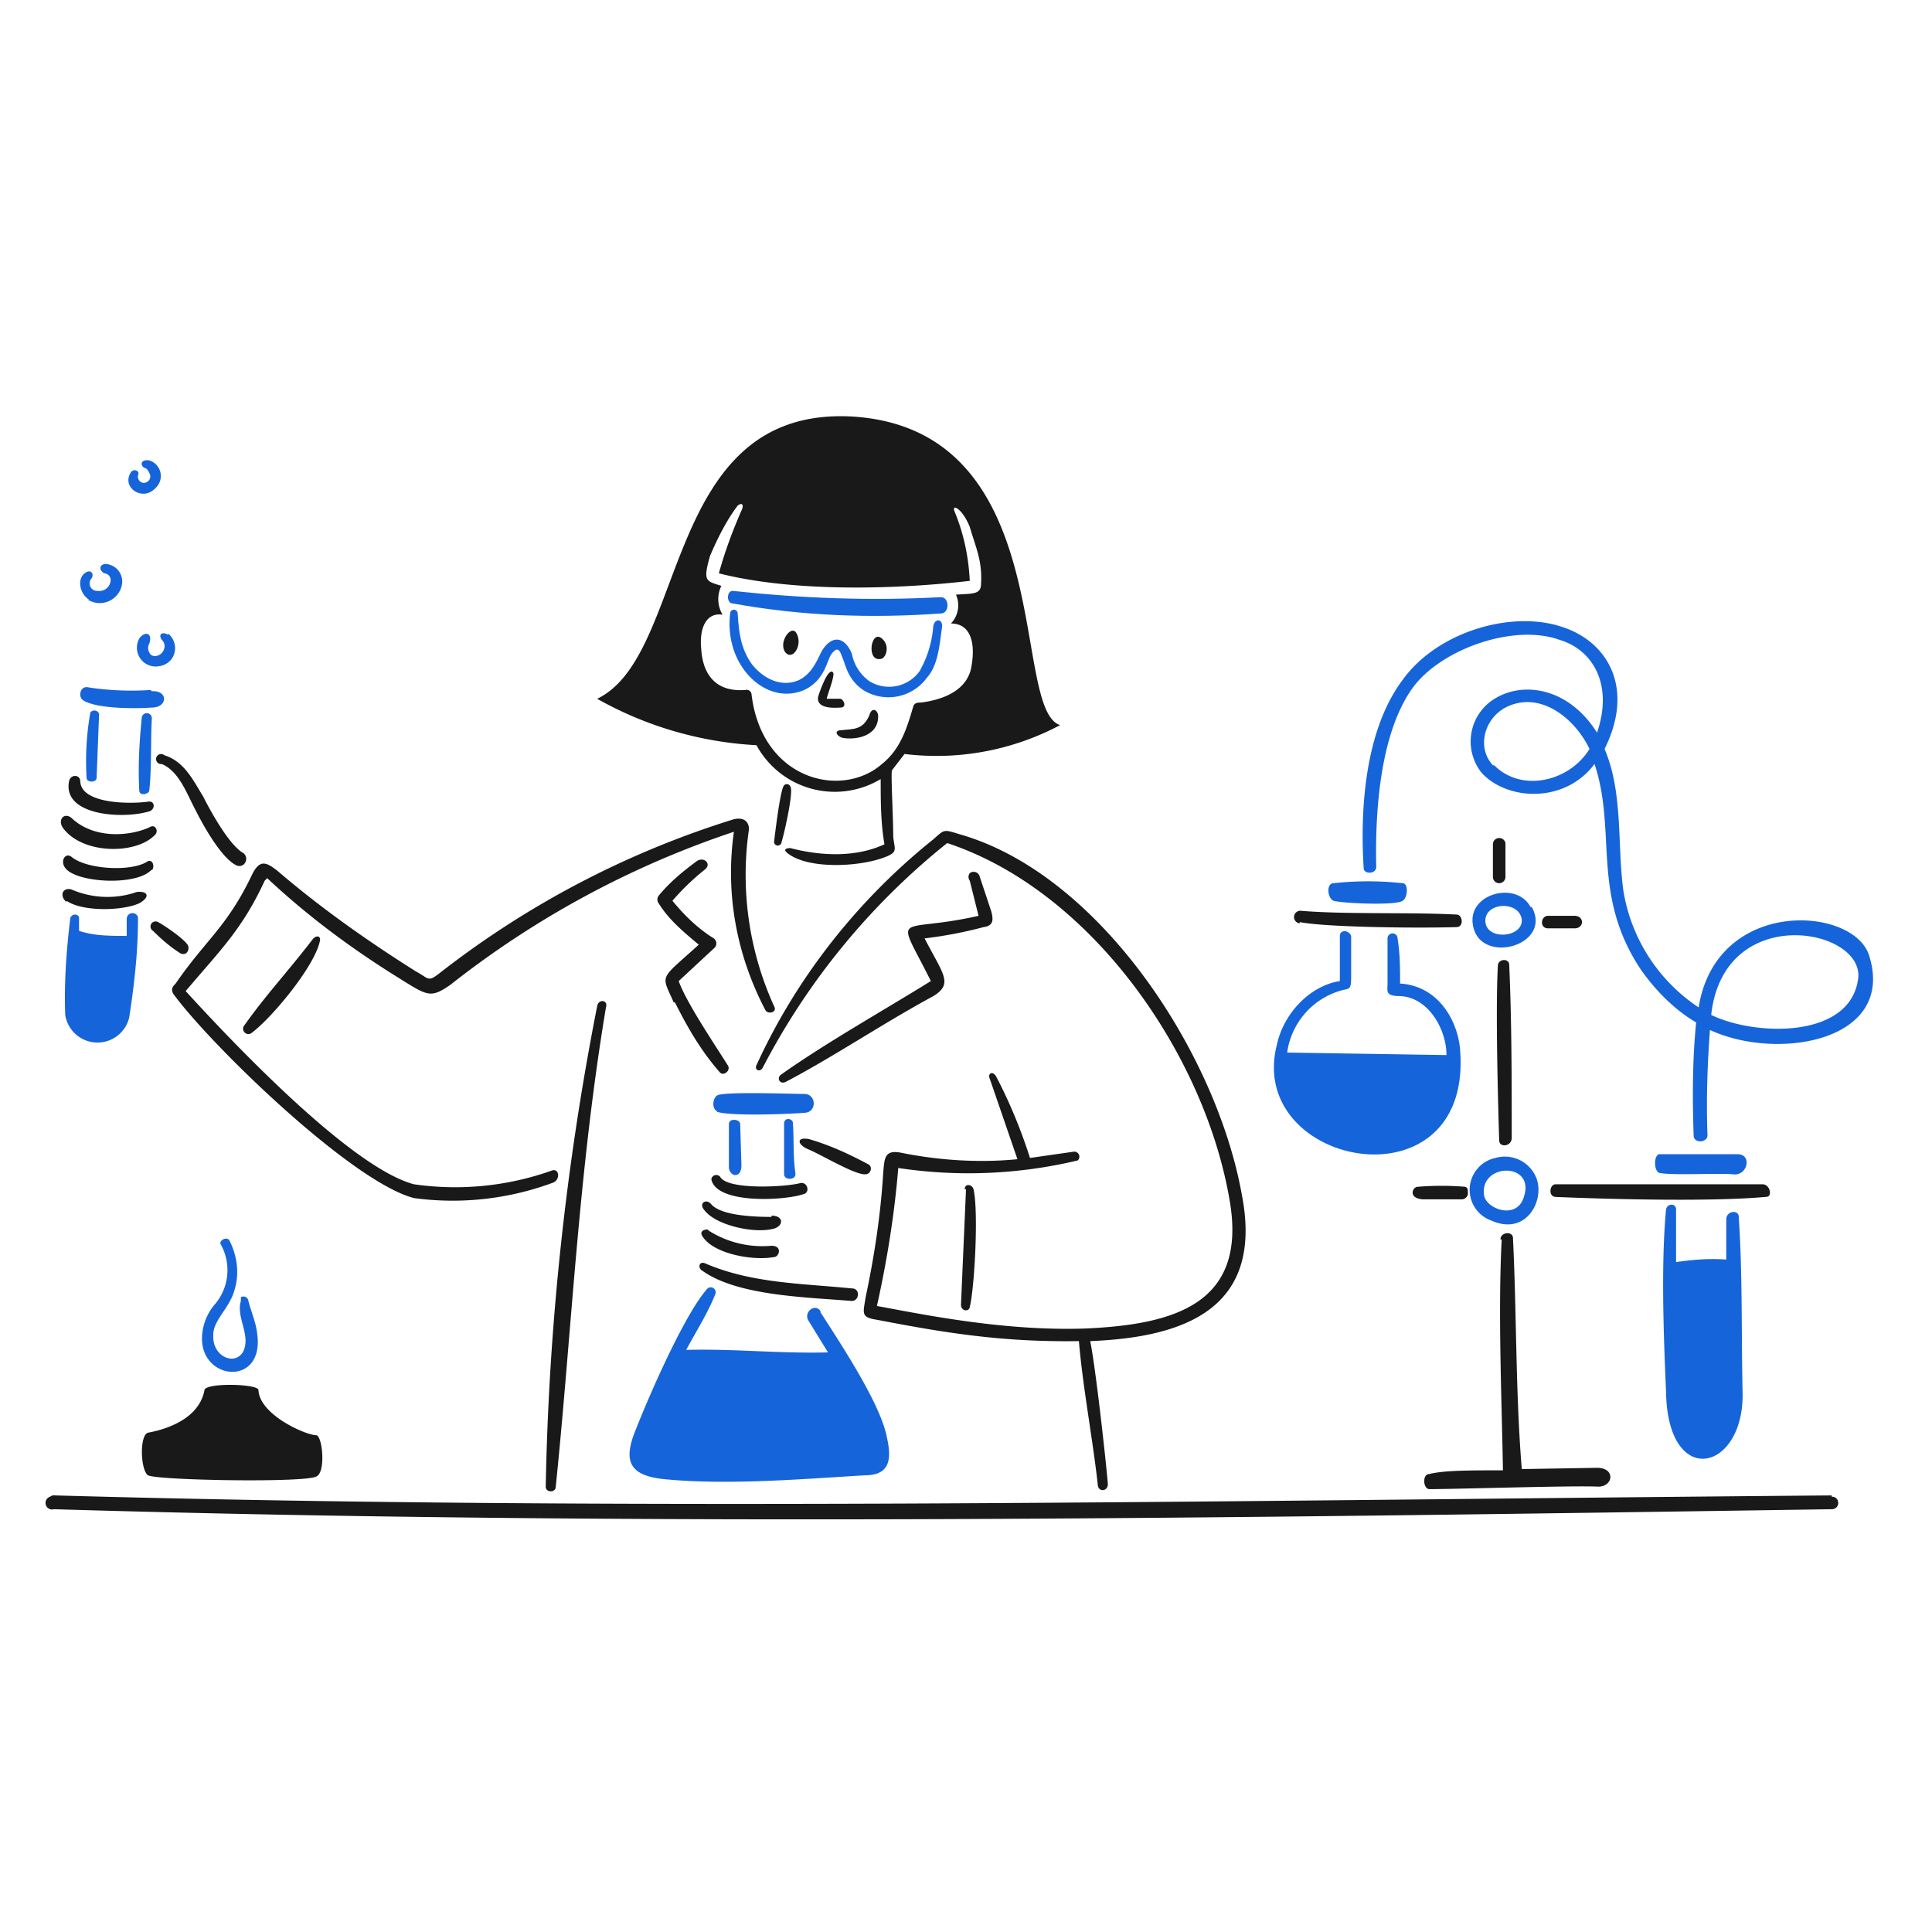 <svg width="154" height="154" fill="none" xmlns="http://www.w3.org/2000/svg"><path d="M19.8 103.7a.4.4 0 0 0-.6-.3v.3c-.4 1.3.8 2.7.2 4-.6 1.2-2.5.5-2.4-1.3 0-1.2 1.3-2.1 1.7-3.6.4-1.3.2-2.7-.4-3.9-.2-.4-.9 0-.7.3a4.2 4.2 0 0 1-.5 4.8c-.6.7-1 1.7-1 2.7 0 3.4 5 3.8 4.4-.4-.1-.9-.5-1.8-.7-2.6ZM10.1 73.1v1.5c-1.3 0-2.6 0-3.8-.4v-1c0-.4-.6-.4-.7 0-.3 2.5-.5 5.1-.4 7.7a2.6 2.6 0 0 0 5.1.2c.4-2.6.7-5.2.7-7.9 0-.5-.8-.6-.9 0ZM11.9 36.7c-.6-.1-.8.3-.4.6.2 0 .3.2.4.4.3.5-.3 1-.7.7a.5.5 0 0 1-.2-.5c.2-.4-.4-.6-.6-.2-.7 1.2 1 2.3 2 1.2a1.3 1.3 0 0 0-.5-2.2ZM7 47.8a1.8 1.8 0 0 0 2.7-1.1 1.4 1.4 0 0 0-1-1.7c-.6-.2-1 .3-.4.7.3 0 .6.3.5.7a.9.9 0 0 1-1 .7.6.6 0 0 1-.5-1c.2-.3 0-.7-.4-.5-.8.4-.6 1.7.2 2.2ZM13.4 50.6c-.5-.3-.8 0-.5.4a.7.7 0 0 1 .1.9c-.2.4-.9.6-1.1.1a.7.7 0 0 1 0-.7c.3-.9-.4-1-.8-.4a1.5 1.5 0 0 0 1.6 2.2 1.5 1.5 0 0 0 1-.6 1.5 1.5 0 0 0-.3-2ZM11.3 57.2c-.2 2-.3 3.9-.2 5.8 0 .5.8.3.8 0 .2-1.8.1-3.9.2-5.7a.4.4 0 0 0-.8-.1ZM12 55a23 23 0 0 1-4.9-.2c-.7-.2-.9.7-.5 1 1 .7 4.2.7 5.5.6 1.3 0 1.3-1.4 0-1.3ZM7.7 62l.2-5.1a.4.4 0 0 0-.7-.1c-.3 1.7-.4 3.4-.3 5.2 0 .4.8.4.8 0ZM62.5 89.5v4.1c0 .5 1 .5.9-.1-.2-1.4-.1-2.7-.2-4 0-.3-.6-.5-.7 0ZM65.4 104.5c-.4-.6-1.3 0-1 .7l1.6 2.6c-3.9.1-7.5-.3-11.3-.2.8-1.5 1.7-2.9 2.3-4.4a.4.4 0 0 0-.1-.5.4.4 0 0 0-.5 0c-1.8 2-4.6 8.4-5.7 11.2-1 2.4-.7 3.7 2.2 4 5 .5 11 0 16-.3 2 0 2.2-1.2 1.8-3-.5-2.7-3.7-7.5-5.3-10ZM57.1 88.6c1 .4 5.9.2 7 .1 1 0 1-1.4.1-1.5-1 0-6.3-.2-7 .1-.4.2-.5 1.1 0 1.3ZM58.1 89.7V93c0 .8 1 1 1-.1l-.1-3.3c0-.4-.9-.5-.9 0ZM106.3 71.8c.6.2 5 .4 5.5 0 .4-.2.5-1.4 0-1.4-1.8-.2-3.7-.2-5.5 0-.6 0-.5 1.2 0 1.4ZM138.6 97c0-.6-1-.5-1 .2v3.2c-1.3-.1-2.6 0-4 .2v-4.2c0-.5-.7-.5-.8 0-.4 4.3-.2 10 0 14.5.1 7.9 6.3 6.4 6.1 0-.1-4.5 0-9.4-.3-13.8ZM119.2 92.3a2.6 2.6 0 0 0-.3 5c2.7 1.2 4.2-1.5 3.6-3.3a2.7 2.7 0 0 0-3.3-1.7Zm2.3 3c-.5 2-3 1.1-3.2 0-.4-2.6 4-2.7 3.2 0ZM122 72.3c-1.1-2.1-5-1.1-4.6 1.4.5 3.3 6.4 1.7 4.7-1.4Zm-.7 1c.1 1.5-3 1.7-2.9 0 .1-1.4 2.7-1.5 2.9 0ZM138.5 92h-6.2c-.5 0-.5 1.4 0 1.5 1.1.2 4.5 0 5.8.1 1.2.2 1.6-1.6.4-1.6Z" fill="#1664DA"/><path d="M149 76.2c-1.2-4-12.2-4.7-13.6 4.1a13.8 13.8 0 0 1-6-9.3c-.5-3.6 0-7.8-1.5-11.3 2.4-4.8.3-8.5-3.3-9.7-4-1.4-10 .3-12.8 4.2-3 4-3.4 10.3-3.1 15 0 .5 1 .5 1-.1-.1-4.4.3-10.8 3-14.4 2.3-3 8-5 11.6-3.7 2.7.8 4.3 3.6 3 7.4-2.2-3.5-5.7-4.1-8-2.8a4 4 0 0 0-1.2 6c2 2.2 6.6 2.5 9-.7 1.8 5.4-.3 10.4 3.7 16.4 1.2 1.7 2.7 3.2 4.4 4.2-.3 3-.3 6-.2 9 0 .7 1.2.6 1.1-.1-.1-2.8 0-5.6.2-8.3 5.4 2.5 14.8.9 12.7-5.9ZM119 61c-1.3-1.4-.7-3.7 1-4.6 2.7-1.4 5.5.8 6.7 3.3-1.6 2.6-5.4 3.5-7.6 1.3Zm29.1 17.1c-.7 4.7-8.2 4.5-11.7 2.8 1-9.1 12.4-6.9 11.7-2.8ZM111.6 78.4c0-1.2 0-2.4-.2-3.6a.4.4 0 0 0-.4-.4.4.4 0 0 0-.4.4v3.6c0 .6-.2 1 1 1 2.3.1 3.7 2.7 3.7 4.7l-12.7-.2a6 6 0 0 1 4.5-5c.6-.1.6-.2.6-1.3v-3c-.2-.5-.9-.5-.9 0v3.6c-2.5.4-4.5 2.7-5 5-2.6 9.8 15.4 13.3 14.6.7-.1-2.3-1.6-5.3-4.8-5.5ZM74.4 49.8a8.6 8.6 0 0 1-1.1 3.7 3 3 0 0 1-4 .8 3.5 3.5 0 0 1-1.4-2.2c-.6-1.4-1.6-1.5-2.4-.2-.4.8-.8 1.8-1.8 2.3-1.3.6-2.8 0-3.8-1.3-.9-1.3-1-2.6-1.1-4a.3.3 0 0 0-.6 0c-.5 4.2 2.9 7.4 5.9 6.1 1.7-.8 1.8-2.4 2.2-2.9.4-.5.6-.4.8.2.3.6.4 1.8 1.7 2.7a3.8 3.8 0 0 0 5.1-1c.9-1 1-2.7 1.2-4.1 0-.6-.6-.6-.7 0Z" fill="#1664DA"/><path d="M75 47.6c-5.6.3-11 .1-16.6-.5-.5 0-.5 1 0 1 5.5 1 11 1.2 16.6.8.7 0 .7-1.3 0-1.3Z" fill="#1664DA"/><path d="M67.1 58.8c.9.2 2.9 0 2.9-1.7 0-.5-.5-.8-.7-.1-.5 1.2-1.3 1.1-2.2 1.2-.6 0-.5.4 0 .6ZM67 56.4c.5 0 .3-.6 0-.7h-1.1c0-.2.7-1.9.5-2.1-.4-.5-1.2 1.9-1.2 2-.1 1 1.6.8 1.8.8ZM63.5 50.5c-.4-.8-1.5.7-.9 1.5.6.7 1.4-.6.9-1.5ZM70.3 52.5c.4-.2.6-1.1 0-1.6-.9-.8-1.3 2 0 1.6Z" fill="#191919"/><path d="M70.2 62c0 1.8 0 3.6.3 5.3-2.6 1.2-5.6.8-7.5.3-.3 0-.7.1-.1.5 1.7 1.2 5.7 1 7.7.2 1-.4.7-.6.6-1.6 0-1.6-.2-5-.1-5.3l1-1.3a21 21 0 0 0 12.4-2.3c-4-1.3 0-23.6-16.6-24.6-15.2-.8-13 19-20.3 22.5a29 29 0 0 0 12.7 3.7 7.1 7.1 0 0 0 9.9 2.7ZM59.4 55c-2.7.2-3.4-1.7-3.5-3.2-.2-1.9.5-3 1.7-2.8a2.4 2.4 0 0 1-.1-2.3c-1.2-.4-1.5-.3-.9-2.4.6-1.4 1.3-2.8 2.2-4 .4-.3.5 0 .3.4-.7 1.6-1.3 3.2-1.8 5 5.9 1.5 14 1.3 20 .6-.1-2-.5-3.8-1.2-5.5-.3-.7.6-.3 1.2 1.2.5 1.7 1 2.7.9 4.5 0 .9-.6.8-2 .9a2.1 2.1 0 0 1-.4 2.3c1.6 0 2 1.6 1.6 3.6-.5 2.2-3.2 2.6-4 2.7-.2 0-.5 0-.6.3-.5 1.7-1 3.4-2.5 4.6-3.2 2.8-9.6 1.3-10.4-5.6a.4.4 0 0 0-.5-.3Z" fill="#191919"/><path d="M63 62.7a.3.3 0 0 0-.5-.1c-.3.3-.7 3.7-.8 4.5a.3.3 0 0 0 .6 0c.1-.2 1-4 .7-4.4ZM61.5 97c-1.4 0-4-.1-4.8-1-.4-.5-1-.1-.6.4.9 1.3 4.2 2 5.7 1.5.7-.3.6-1-.3-1ZM56.4 98c-.2 0-.8.1-.3.7 1 1.3 4 1.8 5.6 1.5.4 0 .7-.9-.2-.9a8 8 0 0 1-5-1.2ZM56 101.3c2.8 2 8.3 2.1 11.9 2.4.6 0 .7-1 0-1-4-.4-8-.4-11.7-2-.5-.2-.6.4-.2.6ZM69.2 92.8c-1.5-.8-3-1.5-4.7-2-1-.2-1 .4-.1.8 1 .4 3.8 2.1 4.6 2 .4 0 .6-.6.2-.8ZM57.4 93.8a.4.4 0 0 0-.7.2c.4 2 5.8 1.7 7.3 1.2.6-.1.4-1-.2-.9-1 .3-5.8.6-6.4-.5ZM146 119.2c-48.3.4-95.4 1.3-141.6 0a.5.5 0 0 0-.4.1.5.5 0 0 0 .3 1c47 1.4 95 .7 141.7 0 .7 0 .7-1 0-1ZM53.8 79.9c1 2 2.1 3.9 3.6 5.6.3.3.9-.2.6-.6-1-1.6-3.3-5-3.9-6.7l2.8-2.6a.5.5 0 0 0 0-.8c-1.3-.8-2.4-1.9-3.3-3a19 19 0 0 1 2.6-2.5c.5-.4 0-1-.6-.7-1.1.8-2.2 1.7-3.1 2.8a.5.5 0 0 0 0 .6c.8 1.3 2 2.3 3.2 3.3-3.2 2.9-3 2.3-2 4.6ZM77 94.8l-.4 9.2c0 .5.6.6.7.2.4-1.7.7-7.7.3-9.4-.1-.4-.7-.5-.7 0ZM62.7 86.2c3.8-2 7.8-4.7 11.7-6.8 1.6-1 .8-1.7-.7-4.6a34 34 0 0 0 4.7-.9c.8-.1.8-.6.6-1.3l-.9-2.7a.5.5 0 0 0-.8-.3.5.5 0 0 0 0 .6L78 73c-6.6 1.5-6.7-.6-3.8 5.2-3.7 2.3-8.5 5-12 7.5-.3.3 0 .8.5.5Z" fill="#191919"/><path d="M74.4 66.9c-6 4.8-10.9 11-14.1 18-.2.4.3.6.5.2a56 56 0 0 1 14.7-17.9C87 71 96 84 98 95.6c1.5 8.4-4.5 10-11.6 10.3-6.4.2-12.7-1.1-16.5-1.8.8-3.6 1.4-7.3 1.7-11a37.5 37.5 0 0 0 14.3-.6.4.4 0 0 0-.3-.7l-3.5.5c-.7-2.2-1.6-4.4-2.7-6.5-.3-.5-.7-.2-.5.2l2.2 6.4c-3 .3-6.2.1-9.2-.5-1.4-.3-1.4.4-1.5 1.6-.2 3.3-.7 6.6-1.4 9.9-.2 1.3-.4 1.6.9 1.8 5.2 1 9.9 1.8 16.1 1.7.3 3.6 1.1 7.8 1.5 11.4 0 .7.9.6.8-.1-.2-2.3-1-9.4-1.4-11.3 7.7-.3 13.8-2.7 12.1-11.6C97 84 87.7 69.7 76.5 66.5c-1.3-.4-1.2-.4-2.1.4ZM13.8 79.2c2.9 4 14.2 15 19.2 16.3A23 23 0 0 0 44 94.3c.7-.2.6-1.2 0-1a23 23 0 0 1-11 1.1C28.1 93.1 19 83.6 14.8 79c2.7-3.2 4.5-4.9 6.3-8.8l.2-.2c3.2 3 6.7 5.6 10.4 7.9 2.4 1.5 2.6 1.7 4.2.6a74.6 74.6 0 0 1 22.6-12.2c-.7 4.9.2 9.8 2.5 14.2.2.4 1 .2.7-.3-2-4.4-2.7-9.3-2-14.1 0-.5-.3-1-1.2-.8A73.4 73.4 0 0 0 35 77.6c-.9.7-.8.4-1.9-.2-3.8-2.4-7.5-5-11-8-.9-.7-1.4-.9-2 .3-2 4.2-3.7 5.2-6.1 8.7-.2.2-.4.4-.2.8Z" fill="#191919"/><path d="M47.6 80.2a219.1 219.1 0 0 0-4.1 38.3c0 .5.8.5.8 0 1.3-12.7 1.8-25 4-38.2.2-.6-.6-.7-.7-.1ZM24.9 74.9c-2 2.6-3.7 4.4-5.4 6.8a.4.4 0 0 0 .6.6c1.6-1.2 5-5.3 5.4-7.3.1-.4-.3-.5-.6-.1ZM12.3 66.6c.4-.3.1-.9-.3-.7-1.4.7-4.4 1.1-6.3-.7-.6-.5-1.2.2-.6.9 1.6 2 5.7 2 7.2.5ZM5.3 71.8c1.3.9 4.5.8 5.8.2.9-.5.7-1-.2-.9-1.7.6-3.6.5-5.2-.2-.7-.2-1 .5-.4 1ZM12.9 60.9c1.4.6 2 2.4 2.7 3.7.6 1.2 2.1 3.9 3.3 4.4.6.2 1-.6.5-1-1.1-.6-2.6-3.3-3.2-4.5-.8-1.3-1.5-2.8-3.1-3.3a.4.4 0 1 0-.2.7ZM12.1 69.4c.3-.4 0-1-.4-.7-1.3.8-4.8.6-6-.4-.5-.4-1 .4-.4 1 1.1 1.1 5.7 1.3 6.8 0ZM11.8 64.7c.6-.1.6-.9 0-.8-1.4.2-5.3.2-5.4-1.6 0-.6-.8-.6-.9 0-.5 2.7 4.2 3 6.3 2.4ZM12.2 74.2c.7.7 1.4 1.3 2.2 1.8.5.2.7-.3.6-.6-.2-.5-2-1.7-2.4-1.9a.4.4 0 0 0-.4.7ZM119.7 98.8c-.3 5.8 0 12.6.1 18.4-2.7 0-4.7 0-5.9.3-.5 0-.5 1.1 0 1.2 2.2 0 11.5-.3 13.5-.2 1.2 0 1.4-1.5-.1-1.5l-6 .1c-.5-6.2-.4-12.2-.7-18.4 0-.6-1-.5-1 .1ZM123.5 74h2c.8 0 .8-1 0-1h-2.1c-.6 0-.7 1 0 1ZM123.8 95.4c4.7.2 12.7.4 17 0 .5 0 .3-1-.3-1H124c-.5 0-.6 1 0 1ZM119.4 76.9c-.2 3.4 0 10.7.1 14 0 .6 1 .5 1-.2 0-4.5 0-9.3-.2-13.8 0-.5-.8-.5-.9 0ZM103.6 73.5c2 .4 9 .5 12.5.4.6 0 .5-1 0-1-3.8-.2-8.8 0-12.4-.3a.5.5 0 0 0-.1 1ZM113 94.6c-.4 0-.8.9.4 1h3.1a.5.5 0 0 0 .5-.6c0-.2 0-.3-.2-.4a23 23 0 0 0-3.8 0ZM120 70v-2.8a.5.5 0 0 0-.5-.4.5.5 0 0 0-.5.5v2.6a.5.5 0 0 0 1 0ZM11.8 117.6c.8.4 12.4.6 13.4.1.8-.3.5-3.3 0-3.3-.8 0-4.5-1.6-4.6-3.6 0-.5-4.2-.6-4.3 0-.5 2.7-4 3.3-4.5 3.4-.7.2-.6 3 0 3.4Z" fill="#191919"/></svg>